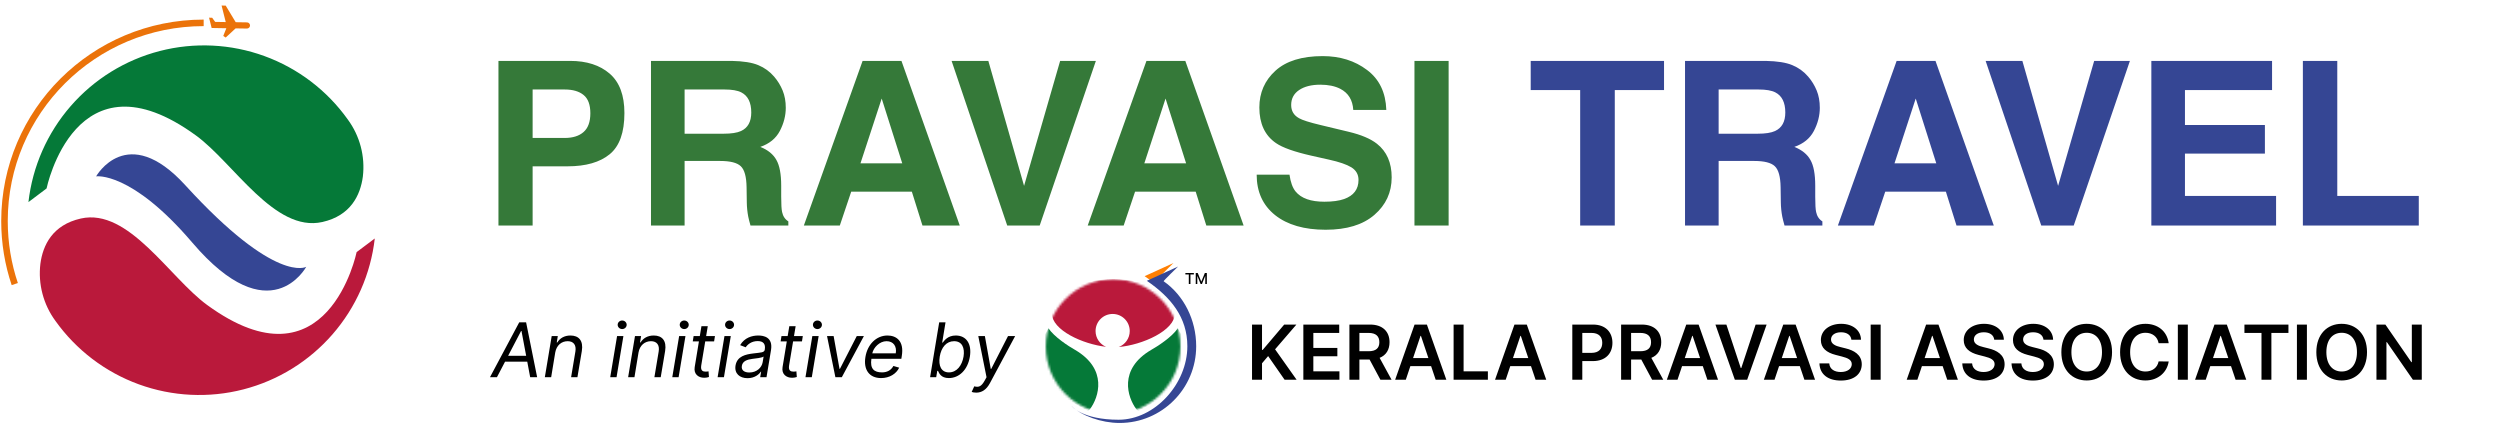 <svg width="1114" height="189" viewBox="0 0 1114 189" fill="none" xmlns="http://www.w3.org/2000/svg">
<mask id="mask0" mask-type="alpha" maskUnits="userSpaceOnUse" x="466" y="124" width="60" height="61">
<circle cx="495.999" cy="154.405" r="29.999" fill="#C4C4C4"/>
</mask>
<g mask="url(#mask0)">
<path fill-rule="evenodd" clip-rule="evenodd" d="M498.519 154.626C508.966 153.731 523.569 147.331 523.569 139.57C523.569 131.195 511.284 124.406 496.13 124.406C480.976 124.406 468.691 131.195 468.691 139.57C468.691 147.115 482.491 153.372 492.857 154.538C490.112 153.388 488.183 150.675 488.183 147.512C488.183 143.307 491.592 139.898 495.798 139.898C500.003 139.898 503.412 143.307 503.412 147.512C503.412 150.759 501.38 153.531 498.519 154.626Z" fill="#BA193B"/>
<path d="M479.064 155.915C493.769 164.528 489.611 177.096 485.694 182.304L484.71 183.157L470.925 175.411L464.623 161.232L463.441 153.027L467.183 146.266C469.704 150.099 476.154 154.296 479.064 155.915Z" fill="#057938"/>
<path d="M512.963 155.915C498.259 164.528 502.416 177.096 506.333 182.304L507.318 183.157L521.103 175.411L527.404 161.232L528.586 153.027L524.844 146.266C522.324 150.099 515.873 154.296 512.963 155.915Z" fill="#057938"/>
</g>
<path d="M516.964 123.244C516.783 123.118 522.913 117.188 522.913 117.188L510.047 123.062C511.424 124.004 512.742 124.976 513.992 125.984L516.964 123.244Z" fill="#FF7F02"/>
<path d="M529.084 154.275C529.084 170.995 514.642 187.031 498.428 187.031C482.215 187.031 477.488 180.921 477.488 180.921C481.821 185.253 490.785 188.475 498.888 188.475C517.74 188.475 533.022 173.163 533.022 154.275C533.022 142.484 527.483 131.585 518.514 125.326C518.318 125.189 524.948 118.762 524.948 118.762L511.032 125.129C521.666 132.415 529.084 141.383 529.084 154.275Z" fill="#354694"/>
<path d="M528.207 122.296H529.727V126.543H530.461V122.296H531.984V121.662H528.207V122.296ZM532.819 121.662V126.543H533.519V123.009H533.564L535.004 126.536H535.585L537.025 123.011H537.07V126.543H537.771V121.662H536.877L535.323 125.456H535.266L533.712 121.662H532.819Z" fill="black"/>
<path d="M221.436 168.086L225.055 161.159H234.945L236.246 168.086H239.352L234.431 143.626H231.373L218.331 168.086H221.436ZM226.429 158.531L232.186 147.495H232.377L234.455 158.531H226.429ZM247.414 157.05C247.987 153.849 250.232 152.034 252.955 152.034C255.583 152.034 256.873 153.754 256.395 156.62L254.484 168.086H257.303L259.261 156.429C260.026 151.747 257.876 149.502 254.197 149.502C251.427 149.502 249.468 150.744 248.321 152.607H248.082L248.56 149.741H245.837L242.779 168.086H245.598L247.414 157.05ZM271.913 168.086H274.731L277.789 149.741H274.97L271.913 168.086ZM277.239 146.635C278.338 146.635 279.246 145.776 279.246 144.725C279.246 143.673 278.338 142.814 277.239 142.814C276.141 142.814 275.233 143.673 275.233 144.725C275.233 145.776 276.141 146.635 277.239 146.635ZM284.528 157.05C285.101 153.849 287.347 152.034 290.07 152.034C292.697 152.034 293.987 153.754 293.509 156.62L291.598 168.086H294.417L296.376 156.429C297.14 151.747 294.99 149.502 291.312 149.502C288.541 149.502 286.582 150.744 285.436 152.607H285.197L285.674 149.741H282.951L279.894 168.086H282.712L284.528 157.05ZM299.568 168.086H302.386L305.444 149.741H302.625L299.568 168.086ZM304.894 146.635C305.993 146.635 306.901 145.776 306.901 144.725C306.901 143.673 305.993 142.814 304.894 142.814C303.796 142.814 302.888 143.673 302.888 144.725C302.888 145.776 303.796 146.635 304.894 146.635ZM318.585 149.741H314.655L315.384 145.346H312.565L311.837 149.741H309.078L308.695 152.129H311.442L309.555 163.595C309.03 166.796 311.323 168.325 313.712 168.325C314.763 168.325 315.479 168.134 315.909 167.99L315.718 165.458C315.479 165.506 315.097 165.602 314.476 165.602C313.234 165.602 312.087 165.22 312.47 162.831L314.249 152.129H318.202L318.585 149.741ZM319.767 168.086H322.586L325.643 149.741H322.825L319.767 168.086ZM325.094 146.635C326.193 146.635 327.1 145.776 327.1 144.725C327.1 143.673 326.193 142.814 325.094 142.814C323.995 142.814 323.087 143.673 323.087 144.725C323.087 145.776 323.995 146.635 325.094 146.635ZM333.099 168.516C336.3 168.516 338.259 166.796 339.023 165.602H339.166L338.736 168.086H341.555L343.561 155.999C344.517 150.171 340.217 149.502 337.876 149.502C335.105 149.502 331.761 150.457 329.803 153.802L332.287 154.757C333.147 153.419 334.962 151.986 337.637 151.986C340.217 151.986 341.173 153.372 340.791 155.713V155.808C340.552 157.146 339.166 157.05 335.774 157.48C332.287 157.91 328.465 158.674 327.748 162.879C327.175 166.462 329.611 168.516 333.099 168.516ZM333.911 165.984C331.666 165.984 330.233 164.981 330.567 163.022C330.901 160.872 333.003 160.203 335.249 159.917C336.443 159.773 339.692 159.439 340.265 158.866L339.835 161.445C339.453 163.739 337.255 165.984 333.911 165.984ZM357.735 149.741H353.806L354.535 145.346H351.716L350.987 149.741H348.228L347.846 152.129H350.593L348.706 163.595C348.181 166.796 350.474 168.325 352.862 168.325C353.913 168.325 354.63 168.134 355.06 167.99L354.869 165.458C354.63 165.506 354.248 165.602 353.627 165.602C352.385 165.602 351.238 165.22 351.62 162.831L353.4 152.129H357.353L357.735 149.741ZM358.918 168.086H361.736L364.794 149.741H361.975L358.918 168.086ZM364.245 146.635C365.343 146.635 366.251 145.776 366.251 144.725C366.251 143.673 365.343 142.814 364.245 142.814C363.146 142.814 362.238 143.673 362.238 144.725C362.238 145.776 363.146 146.635 364.245 146.635ZM384.958 149.741H381.781L374.28 164.36H374.089L371.461 149.741H368.523L372.25 168.086H375.116L384.958 149.741ZM392.607 168.468C396.346 168.468 399.355 166.605 400.681 163.834L398.101 163.07C397.062 164.981 395.295 165.936 393.037 165.936C389.502 165.936 387.615 164.36 388.296 159.869H401.637L401.828 158.674C402.986 151.843 399.308 149.502 395.474 149.502C390.517 149.502 386.552 153.419 385.632 159.057C384.689 164.694 387.316 168.468 392.607 168.468ZM388.69 157.432C389.251 154.829 391.962 152.034 395.044 152.034C398.113 152.034 399.69 154.327 399.152 157.432H388.69ZM414.446 168.086H417.169L417.647 165.267H417.981C418.459 166.271 419.271 168.468 422.806 168.468C427.393 168.468 431.215 164.79 432.17 158.961C433.126 153.18 430.546 149.502 425.912 149.502C422.329 149.502 420.848 151.699 420.083 152.655H419.844L421.325 143.626H418.507L414.446 168.086ZM418.746 158.913C419.414 154.805 421.708 152.034 425.147 152.034C428.73 152.034 429.972 155.044 429.351 158.913C428.683 162.831 426.389 165.936 422.854 165.936C419.462 165.936 418.077 163.07 418.746 158.913ZM434.989 174.965C437.473 174.965 439.527 173.675 441.104 170.737L452.355 149.741H449.178L441.677 164.407H441.486L438.858 149.741H435.92L439.599 168.086L438.811 169.519C437.282 172.302 436.088 172.672 434.129 172.147L432.982 174.631C433.245 174.774 434.033 174.965 434.989 174.965Z" fill="black"/>
<path d="M557.904 169.203H562.356V161.884L565.08 158.668L572.411 169.203H577.763L568.176 155.656L577.679 144.629H572.243L562.656 155.92H562.356V144.629H557.904V169.203ZM580.772 169.203H596.851V165.471H585.224V158.764H595.927V155.032H585.224V148.36H596.755V144.629H580.772V169.203ZM601.297 169.203H605.748V160.204H610.284L615.108 169.203H620.076L614.76 159.46C617.652 158.296 619.176 155.824 619.176 152.488C619.176 147.796 616.152 144.629 610.512 144.629H601.297V169.203ZM605.748 156.508V148.348H609.828C613.152 148.348 614.64 149.872 614.64 152.488C614.64 155.104 613.152 156.508 609.852 156.508H605.748ZM626.429 169.203L628.457 163.143H637.697L639.736 169.203H644.488L635.825 144.629H630.329L621.678 169.203H626.429ZM629.657 159.568L632.981 149.668H633.173L636.497 159.568H629.657ZM647.725 169.203H663V165.471H652.177V144.629H647.725V169.203ZM670.944 169.203L672.972 163.143H682.211L684.251 169.203H689.003L680.339 144.629H674.843L666.192 169.203H670.944ZM674.171 159.568L677.495 149.668H677.687L681.011 159.568H674.171ZM700.621 169.203H705.073V160.9H709.776C715.452 160.9 718.5 157.492 718.5 152.764C718.5 148.072 715.488 144.629 709.836 144.629H700.621V169.203ZM705.073 157.24V148.348H709.152C712.488 148.348 713.964 150.148 713.964 152.764C713.964 155.38 712.488 157.24 709.176 157.24H705.073ZM722.367 169.203H726.818V160.204H731.354L736.178 169.203H741.145L735.83 159.46C738.722 158.296 740.246 155.824 740.246 152.488C740.246 147.796 737.222 144.629 731.582 144.629H722.367V169.203ZM726.818 156.508V148.348H730.898C734.222 148.348 735.71 149.872 735.71 152.488C735.71 155.104 734.222 156.508 730.922 156.508H726.818ZM747.499 169.203L749.527 163.143H758.766L760.806 169.203H765.558L756.895 144.629H751.399L742.747 169.203H747.499ZM750.727 159.568L754.051 149.668H754.243L757.567 159.568H750.727ZM769.278 144.629H764.394L773.046 169.203H778.541L787.205 144.629H782.309L775.925 163.971H775.673L769.278 144.629ZM790.727 169.203L792.754 163.143H801.994L804.034 169.203H808.785L800.122 144.629H794.626L785.975 169.203H790.727ZM793.954 159.568L797.278 149.668H797.47L800.794 159.568H793.954ZM824.982 151.384H829.265C829.181 147.232 825.641 144.293 820.41 144.293C815.25 144.293 811.374 147.196 811.386 151.54C811.386 155.068 813.894 157.096 817.938 158.14L820.734 158.86C823.386 159.532 825.138 160.36 825.15 162.268C825.138 164.367 823.146 165.771 820.242 165.771C817.458 165.771 815.298 164.523 815.118 161.944H810.738C810.918 166.827 814.554 169.575 820.278 169.575C826.169 169.575 829.589 166.635 829.601 162.304C829.589 158.044 826.073 156.1 822.378 155.224L820.074 154.648C818.058 154.168 815.874 153.316 815.898 151.264C815.91 149.416 817.566 148.06 820.35 148.06C823.002 148.06 824.754 149.296 824.982 151.384ZM838.022 144.629H833.57V169.203H838.022V144.629ZM854.38 169.203L856.408 163.143H865.647L867.687 169.203H872.439L863.775 144.629H858.28L849.628 169.203H854.38ZM857.608 159.568L860.931 149.668H861.123L864.447 159.568H857.608ZM888.635 151.384H892.918C892.835 147.232 889.295 144.293 884.063 144.293C878.903 144.293 875.028 147.196 875.04 151.54C875.04 155.068 877.547 157.096 881.591 158.14L884.387 158.86C887.039 159.532 888.791 160.36 888.803 162.268C888.791 164.367 886.799 165.771 883.895 165.771C881.111 165.771 878.951 164.523 878.771 161.944H874.392C874.572 166.827 878.207 169.575 883.931 169.575C889.823 169.575 893.242 166.635 893.254 162.304C893.242 158.044 889.727 156.1 886.031 155.224L883.727 154.648C881.711 154.168 879.527 153.316 879.551 151.264C879.563 149.416 881.219 148.06 884.003 148.06C886.655 148.06 888.407 149.296 888.635 151.384ZM910.578 151.384H914.862C914.778 147.232 911.238 144.293 906.007 144.293C900.847 144.293 896.971 147.196 896.983 151.54C896.983 155.068 899.491 157.096 903.535 158.14L906.331 158.86C908.983 159.532 910.734 160.36 910.746 162.268C910.734 164.367 908.743 165.771 905.839 165.771C903.055 165.771 900.895 164.523 900.715 161.944H896.335C896.515 166.827 900.151 169.575 905.875 169.575C911.766 169.575 915.186 166.635 915.198 162.304C915.186 158.044 911.67 156.1 907.975 155.224L905.671 154.648C903.655 154.168 901.471 153.316 901.495 151.264C901.507 149.416 903.163 148.06 905.947 148.06C908.599 148.06 910.35 149.296 910.578 151.384ZM941.126 156.916C941.126 148.972 936.278 144.293 929.834 144.293C923.379 144.293 918.543 148.972 918.543 156.916C918.543 164.847 923.379 169.539 929.834 169.539C936.278 169.539 941.126 164.859 941.126 156.916ZM936.65 156.916C936.65 162.508 933.842 165.543 929.834 165.543C925.839 165.543 923.019 162.508 923.019 156.916C923.019 151.324 925.839 148.288 929.834 148.288C933.842 148.288 936.65 151.324 936.65 156.916ZM966.369 152.92C965.613 147.46 961.413 144.293 955.966 144.293C949.546 144.293 944.71 148.972 944.71 156.916C944.71 164.847 949.486 169.539 955.966 169.539C961.809 169.539 965.685 165.759 966.369 161.068L961.881 161.044C961.317 163.923 958.966 165.543 956.026 165.543C952.042 165.543 949.186 162.556 949.186 156.916C949.186 151.372 952.018 148.288 956.038 148.288C959.026 148.288 961.365 149.98 961.881 152.92H966.369ZM974.898 144.629H970.446V169.203H974.898V144.629ZM982.874 169.203L984.902 163.143H994.142L996.181 169.203H1000.93L992.27 144.629H986.774L978.122 169.203H982.874ZM986.102 159.568L989.426 149.668H989.618L992.942 159.568H986.102ZM1000.12 148.36H1007.72V169.203H1012.13V148.36H1019.73V144.629H1000.12V148.36ZM1027.96 144.629H1023.51V169.203H1027.96V144.629ZM1054.74 156.916C1054.74 148.972 1049.89 144.293 1043.45 144.293C1036.99 144.293 1032.16 148.972 1032.16 156.916C1032.16 164.847 1036.99 169.539 1043.45 169.539C1049.89 169.539 1054.74 164.859 1054.74 156.916ZM1050.26 156.916C1050.26 162.508 1047.45 165.543 1043.45 165.543C1039.45 165.543 1036.63 162.508 1036.63 156.916C1036.63 151.324 1039.45 148.288 1043.45 148.288C1047.45 148.288 1050.26 151.324 1050.26 156.916ZM1079.14 144.629H1074.71V161.38H1074.5L1062.93 144.629H1058.95V169.203H1063.4V152.464H1063.6L1075.18 169.203H1079.14V144.629Z" fill="black"/>
<path d="M263.062 50.477C263.062 46.662 262.05 43.942 260.027 42.316C258.036 40.691 255.233 39.878 251.618 39.878H237.337V61.474H251.618C255.233 61.474 258.036 60.594 260.027 58.836C262.05 57.078 263.062 54.292 263.062 50.477ZM278.239 50.377C278.239 59.035 276.049 65.156 271.67 68.738C267.292 72.321 261.039 74.112 252.911 74.112H237.337V100.484H222.111V27.14H254.056C261.42 27.14 267.292 29.031 271.67 32.812C276.049 36.594 278.239 42.449 278.239 50.377ZM305.059 39.878V59.583H322.424C325.874 59.583 328.462 59.185 330.187 58.389C333.239 56.995 334.764 54.242 334.764 50.129C334.764 45.683 333.288 42.698 330.336 41.172C328.677 40.309 326.189 39.878 322.872 39.878H305.059ZM326.057 27.14C331.198 27.239 335.146 27.87 337.899 29.031C340.686 30.192 343.041 31.9 344.965 34.156C346.557 36.014 347.818 38.07 348.747 40.326C349.676 42.582 350.14 45.153 350.14 48.039C350.14 51.522 349.261 54.955 347.503 58.339C345.745 61.689 342.842 64.061 338.795 65.454C342.179 66.814 344.567 68.755 345.96 71.276C347.387 73.764 348.1 77.579 348.1 82.721V87.647C348.1 90.997 348.233 93.269 348.498 94.464C348.896 96.354 349.825 97.748 351.284 98.643V100.484H334.416C333.952 98.859 333.62 97.549 333.421 96.553C333.023 94.497 332.807 92.39 332.774 90.234L332.675 83.417C332.608 78.74 331.746 75.622 330.087 74.062C328.462 72.503 325.393 71.724 320.882 71.724H305.059V100.484H290.081V27.14H326.057ZM383.429 72.769H402.038L392.883 43.909L383.429 72.769ZM384.374 27.14H401.69L427.664 100.484H411.045L406.318 85.407H379.299L374.223 100.484H358.201L384.374 27.14ZM472.397 27.14H488.32L463.291 100.484H448.812L424.032 27.14H440.402L456.325 82.82L472.397 27.14ZM509.915 72.769H528.525L519.369 43.909L509.915 72.769ZM510.861 27.14H528.177L554.151 100.484H537.531L532.804 85.407H505.785L500.71 100.484H484.688L510.861 27.14ZM574.602 77.844C575.066 81.195 575.978 83.699 577.338 85.358C579.826 88.376 584.089 89.886 590.126 89.886C593.742 89.886 596.678 89.488 598.934 88.692C603.213 87.166 605.353 84.329 605.353 80.183C605.353 77.761 604.291 75.887 602.168 74.56C600.045 73.266 596.711 72.122 592.167 71.127L584.404 69.385C576.775 67.66 571.5 65.786 568.581 63.762C563.638 60.379 561.167 55.088 561.167 47.889C561.167 41.321 563.555 35.864 568.332 31.519C573.109 27.173 580.125 25 589.38 25C597.109 25 603.694 27.057 609.134 31.17C614.608 35.251 617.477 41.188 617.743 48.984H603.014C602.749 44.572 600.825 41.437 597.242 39.58C594.854 38.352 591.885 37.739 588.335 37.739C584.388 37.739 581.236 38.535 578.881 40.127C576.526 41.719 575.348 43.942 575.348 46.795C575.348 49.415 576.509 51.373 578.831 52.666C580.324 53.529 583.509 54.541 588.385 55.702L601.024 58.737C606.563 60.064 610.743 61.838 613.563 64.061C617.942 67.511 620.131 72.503 620.131 79.038C620.131 85.739 617.56 91.312 612.418 95.757C607.31 100.169 600.078 102.375 590.724 102.375C581.17 102.375 573.656 100.202 568.183 95.857C562.709 91.478 559.973 85.474 559.973 77.844H574.602ZM645.508 100.484H630.282V27.14H645.508V100.484Z" fill="#357939"/>
<path d="M741.493 27.14V40.127H719.549V100.484H704.124V40.127H682.081V27.14H741.493ZM765.825 39.878V59.583H783.19C786.64 59.583 789.228 59.185 790.953 58.389C794.005 56.995 795.531 54.242 795.531 50.129C795.531 45.683 794.054 42.698 791.102 41.172C789.443 40.309 786.955 39.878 783.638 39.878H765.825ZM786.823 27.14C791.965 27.239 795.912 27.87 798.665 29.031C801.452 30.192 803.807 31.9 805.731 34.156C807.323 36.014 808.584 38.07 809.513 40.326C810.442 42.582 810.906 45.153 810.906 48.039C810.906 51.522 810.027 54.955 808.269 58.339C806.511 61.689 803.608 64.061 799.561 65.454C802.945 66.814 805.333 68.755 806.726 71.276C808.153 73.764 808.866 77.579 808.866 82.721V87.647C808.866 90.997 808.999 93.269 809.264 94.464C809.662 96.354 810.591 97.748 812.05 98.643V100.484H795.182C794.718 98.859 794.386 97.549 794.187 96.553C793.789 94.497 793.573 92.39 793.54 90.234L793.441 83.417C793.374 78.74 792.512 75.622 790.853 74.062C789.228 72.503 786.159 71.724 781.648 71.724H765.825V100.484H750.847V27.14H786.823ZM844.195 72.769H862.804L853.649 43.909L844.195 72.769ZM845.14 27.14H862.456L888.43 100.484H871.811L867.084 85.407H840.065L834.989 100.484H818.967L845.14 27.14ZM933.163 27.14H949.086L924.057 100.484H909.578L884.798 27.14H901.168L917.091 82.82L933.163 27.14ZM1012.43 40.127H973.617V55.702H1009.24V68.44H973.617V87.298H1014.22V100.484H958.64V27.14H1012.43V40.127ZM1026.16 27.14H1041.49V87.298H1077.81V100.484H1026.16V27.14Z" fill="#354694"/>
<path d="M42.828 78.587C42.828 78.587 56.593 54.084 82.55 82.515C122.971 126.792 136.459 118.891 136.459 118.891C136.459 118.891 120.381 148.792 85.679 108.094C58.426 76.157 42.828 78.587 42.828 78.587Z" fill="#354694"/>
<path d="M143.647 98.927C122.345 103.729 104.186 72.649 87.323 60.369C33.588 21.243 20.755 83.969 20.755 83.969L12.68 90.052V89.979C14.493 74.166 21.058 59.274 31.508 47.268C41.958 35.261 55.802 26.705 71.213 22.728C86.625 18.75 102.881 19.538 117.836 24.988C132.79 30.438 145.742 40.293 154.981 53.254C160.363 60.574 162.761 69.666 161.689 78.688C160.583 86.967 156.291 96.075 143.647 98.927Z" fill="#057938"/>
<path d="M36.02 97.371C57.321 92.569 75.48 123.649 92.344 135.929C146.078 175.069 158.911 112.343 158.911 112.343L167.001 106.261C165.188 122.074 158.623 136.966 148.173 148.972C137.723 160.978 123.879 169.535 108.467 173.512C93.056 177.489 76.8 176.701 61.845 171.252C46.89 165.802 33.939 155.947 24.7 142.986C19.319 135.671 16.921 126.584 17.992 117.567C19.083 109.273 23.375 100.223 36.02 97.371Z" fill="#BA193B"/>
<path d="M100.861 12.584L99.486 16.004L100.566 16.731L104.984 12.645L110.017 12.722C110.775 12.731 111.398 12.13 111.415 11.371C111.426 10.622 110.823 9.99 110.064 9.973L105.03 9.895L100.566 2.489L98.74 2.475L100.586 9.83L95.874 9.756L94.531 7.903L93.156 7.88L94.308 12.472L95.826 12.497L100.861 12.584Z" fill="#EB730A"/>
<path d="M90.757 10.184C41.738 10.184 2 49.73 2 98.512C2 108.326 3.608 117.766 6.577 126.586" stroke="#EB730A" stroke-width="2.91"/>
</svg>
